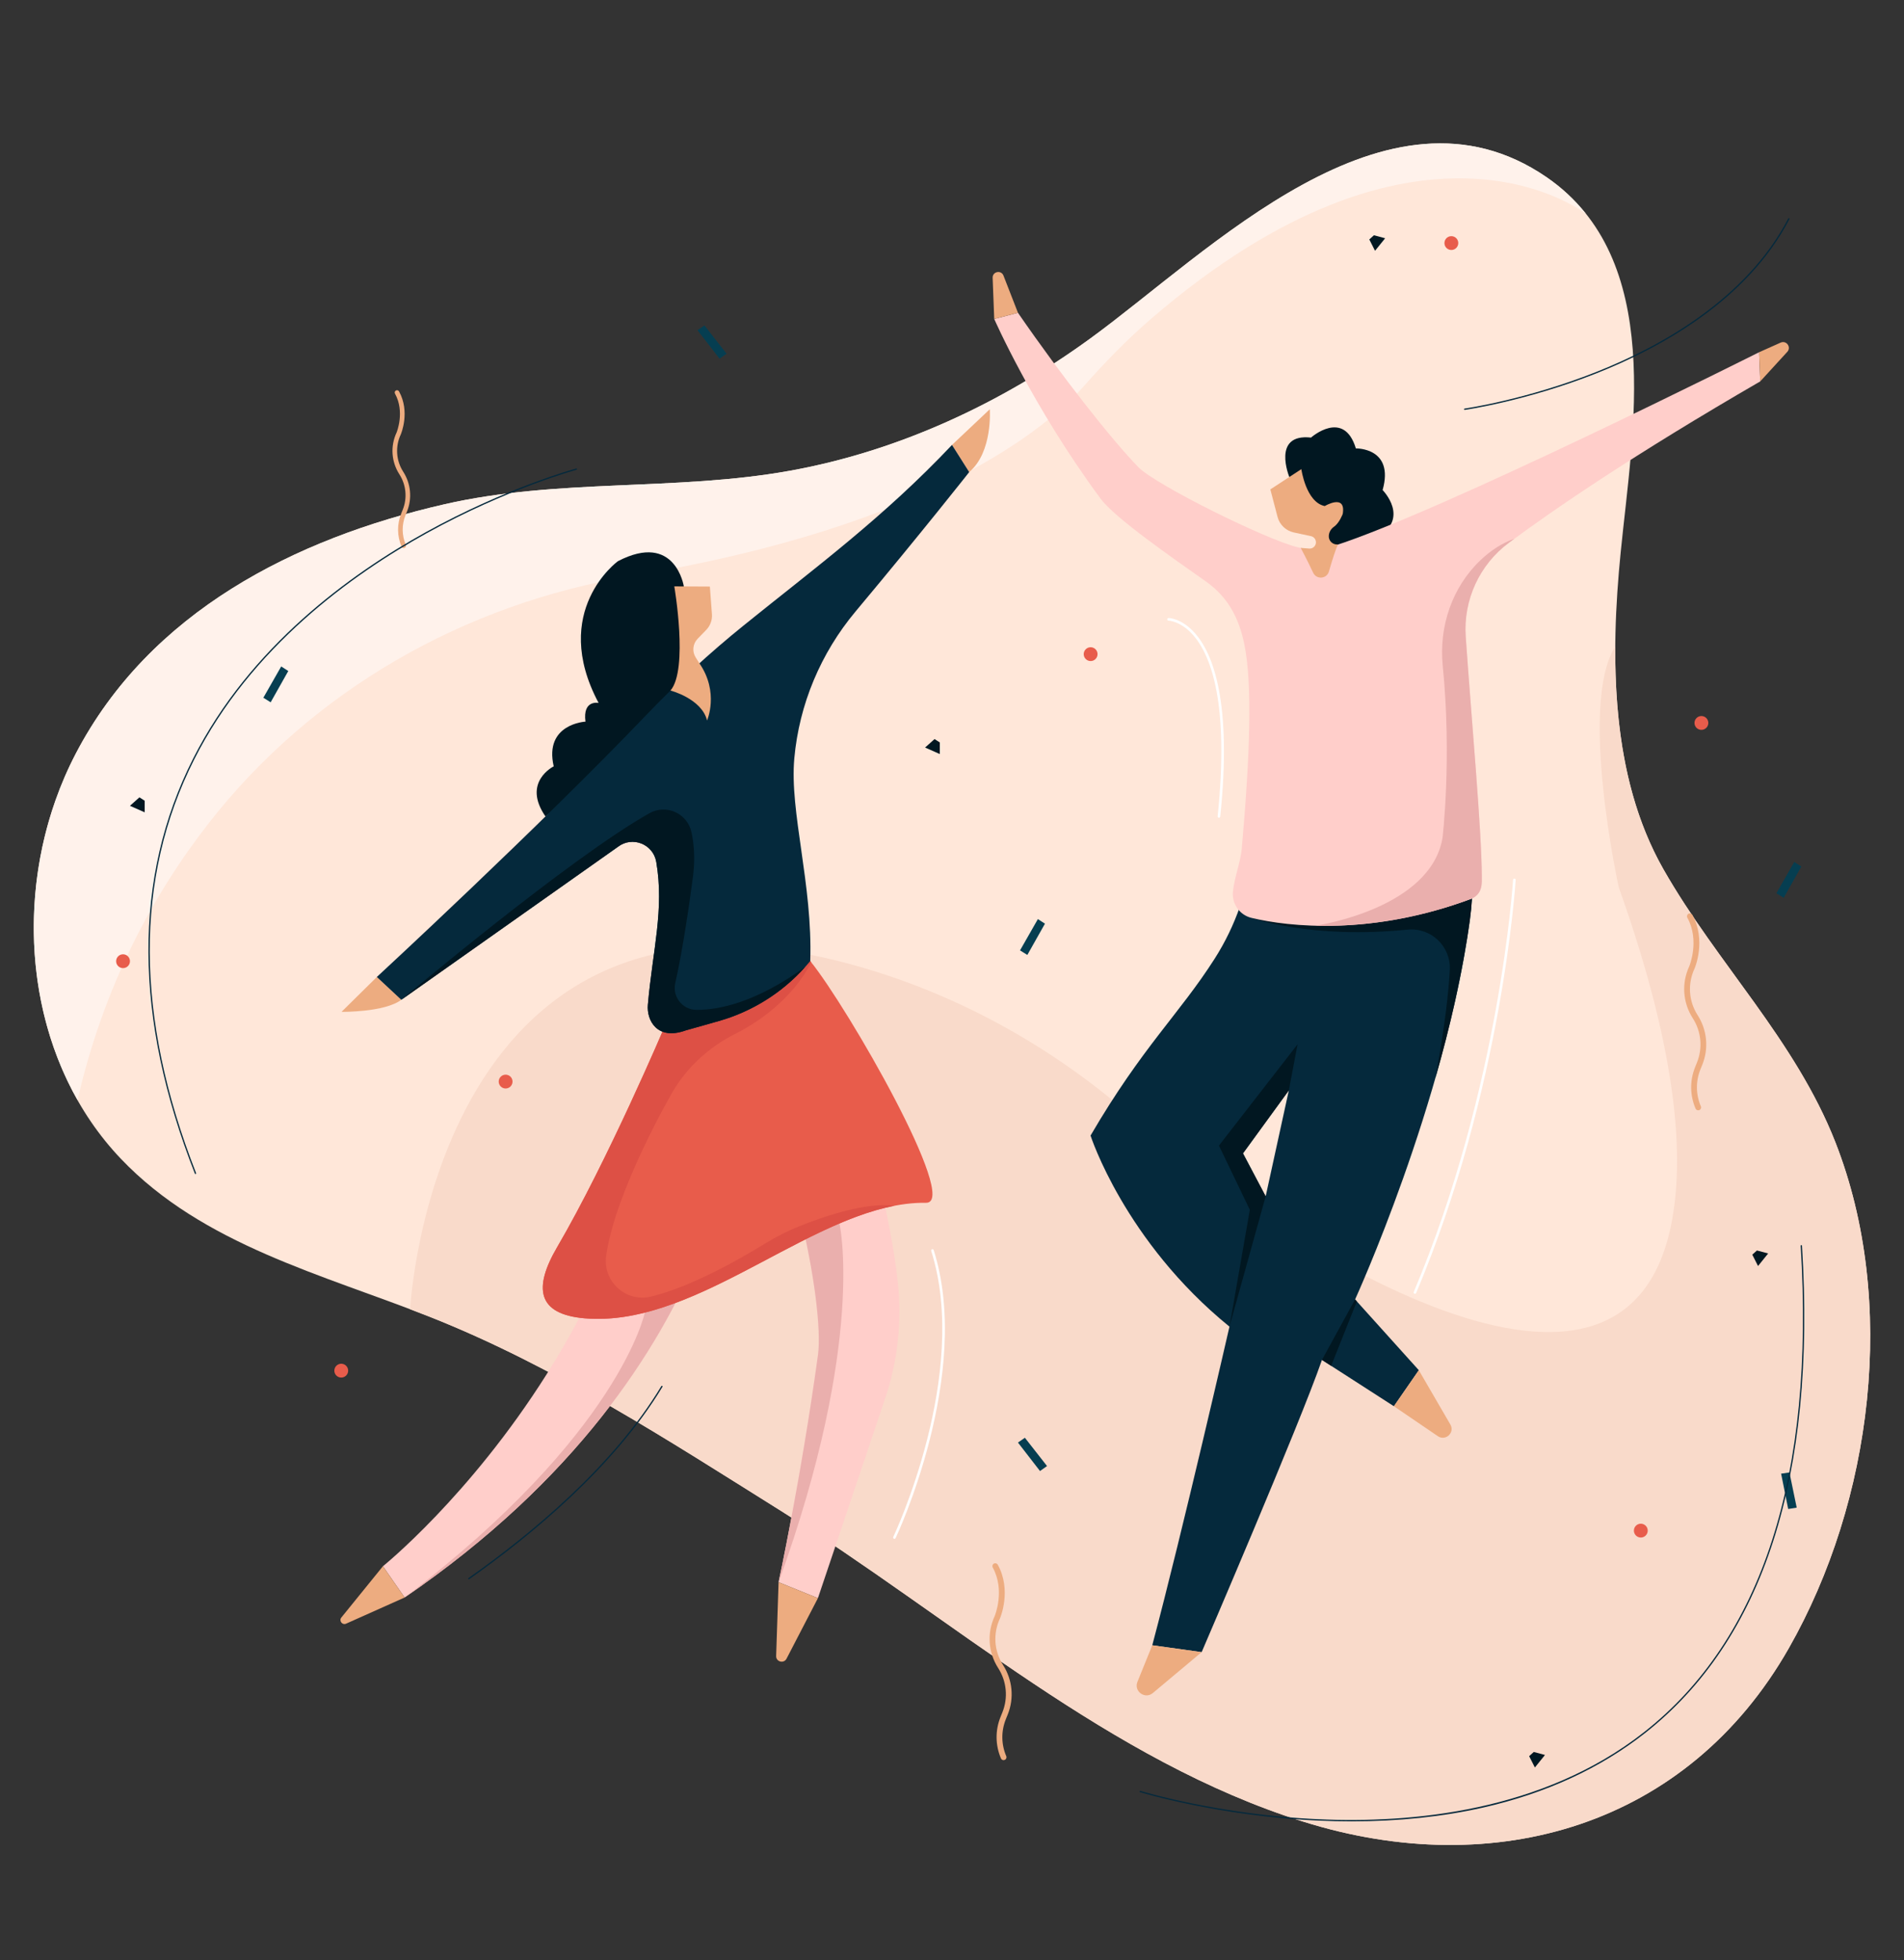<?xml version="1.0" encoding="utf-8"?>
<!-- Generator: Adobe Illustrator 25.2.0, SVG Export Plug-In . SVG Version: 6.00 Build 0)  -->
<svg version="1.1" id="Layer_1" xmlns="http://www.w3.org/2000/svg" xmlns:xlink="http://www.w3.org/1999/xlink" x="0px" y="0px"
	 viewBox="0 0 3227.579 3323.484" enable-background="new 0 0 3227.579 3323.484" xml:space="preserve">
<rect x="0" y="0" width="3227.579" height="3323.484" fill="#333333" stroke="none"/>
<g id="XMLID_1_">
	<g id="XMLID_2_">
		<g id="XMLID_317_">
			<path id="XMLID_67_" fill="#FFE7D9" d="M94.002,1357.106c9.616-27.246,21.101-53.792,34.431-79.34
				c125.38-240.294,371.089-364.743,625.235-422.839c192.763-44.064,391.624-21.917,585.016-56.719
				c184.388-33.182,358.48-114.361,509.582-224.331c201.741-146.826,502.843-458.91,773.01-273.719
				c202.205,138.605,146.473,430.522,126.045,636.249c-17.637,177.637-17.942,378.579,72.536,537.584
				c90.738,159.463,223.528,289.426,291.503,462.864c105.895,270.195,62.821,608.374-79.02,857.55
				c-171.504,301.285-497.491,396.225-822.848,294.213c-328.38-102.961-596.904-346.255-886.084-527.24
				c-191.666-119.955-383.41-245.061-594.503-328.62c-181.624-71.893-384.888-121.909-524.151-268.237
				C55.141,1807.315,21.578,1562.32,94.002,1357.106z"/>
		</g>
		<g id="XMLID_368_">
			<path id="XMLID_66_" fill="#FFF2EB" d="M2688.499,362.662c-18.391-23.123-40.497-44.183-67.223-62.502
				c-270.169-185.191-571.269,126.893-773.01,273.719c-151.102,109.971-325.195,191.149-509.582,224.331
				c-193.392,34.804-392.253,12.655-585.016,56.721c-254.146,58.096-499.855,182.545-625.235,422.839
				c-13.33,25.546-24.814,52.092-34.431,79.338c-58.524,165.831-47.799,357.616,37.405,508.084
				c44.378-193.252,127.442-347.711,222.307-469.375c176.131-225.888,434.169-372.339,716.75-419.195
				c509.952-84.557,705.989-253.177,766.76-321.854c35.736-40.387,73.295-79.206,114.164-114.39
				C2404.381,150.396,2678.921,355.286,2688.499,362.662z"/>
		</g>
		<g id="XMLID_367_">
			<path id="XMLID_65_" fill="#F9DACA" d="M2738.159,1096.121c-62.681,97.19,5.896,408.274,5.896,408.274
				c102.463,287.523,111.022,463.465,88.73,572.621c-88.73,434.487-739.528-28.522-906.541-177.201
				c-128.329-114.241-278.931-201.448-442.874-252.85c-747.464-234.358-788.103,572.771-788.105,572.787
				c11.278,4.271,22.5,8.596,33.635,13.003c211.093,83.559,402.84,208.663,594.505,328.619
				c289.178,180.985,557.703,424.279,886.084,527.24c325.356,102.012,651.344,7.072,822.848-294.213
				c141.841-249.175,184.915-587.356,79.02-857.551c-67.975-173.438-200.765-303.401-291.505-462.864
				C2755.761,1361.349,2737.249,1227.662,2738.159,1096.121L2738.159,1096.121z"/>
		</g>
		<g id="XMLID_217_">
			<g id="XMLID_266_">
				<g id="XMLID_140_">
					<path id="XMLID_64_" fill="#EDAC80" d="M684.334,929.261c-1.517,0-2.963-0.89-3.598-2.375
						c-7.714-18.08-7.923-38.074-0.585-56.3l2.555-6.342c7.938-19.715,5.815-42.159-5.679-60.041
						c-13.744-21.364-15.521-47.86-4.761-70.874c0.092-0.221,14.429-34.828-2.688-65.933c-1.042-1.893-0.351-4.269,1.539-5.311
						c1.897-1.039,4.272-0.355,5.311,1.539c18.994,34.512,3.64,71.349,2.978,72.898c-9.672,20.685-8.083,44.36,4.197,63.451
						c12.865,20.012,15.244,45.13,6.357,67.194l-2.555,6.342c-6.556,16.286-6.374,34.153,0.524,50.309
						c0.847,1.985-0.077,4.285-2.063,5.133C685.369,929.162,684.851,929.261,684.334,929.261z"/>
				</g>
			</g>
		</g>
		<g id="XMLID_316_">
			<g id="XMLID_318_">
				<g id="XMLID_319_">
					<path id="XMLID_63_" fill="#EDAC80" d="M2878.699,1882.485c-1.892,0-3.695-1.11-4.486-2.962
						c-9.62-22.551-9.883-47.49-0.728-70.222l3.186-7.91c9.901-24.59,7.254-52.586-7.082-74.889
						c-17.141-26.647-19.36-59.697-5.94-88.401c0.114-0.276,18-43.44-3.353-82.239c-1.3-2.362-0.438-5.326,1.919-6.625
						c2.368-1.296,5.329-0.443,6.625,1.919c23.689,43.045,4.539,88.993,3.715,90.925c-12.063,25.8-10.084,55.329,5.234,79.143
						c16.045,24.961,19.014,56.291,7.931,83.811l-3.186,7.911c-8.177,20.314-7.949,42.598,0.653,62.749
						c1.057,2.476-0.096,5.344-2.572,6.401C2879.99,1882.362,2879.343,1882.485,2878.699,1882.485z"/>
				</g>
			</g>
		</g>
		<g id="XMLID_320_">
			<g id="XMLID_321_">
				<g id="XMLID_322_">
					<path id="XMLID_61_" fill="#EDAC80" d="M1701.256,2984.264c-1.892,0-3.695-1.11-4.486-2.961
						c-9.62-22.551-9.883-47.49-0.728-70.222l3.186-7.91c9.901-24.59,7.254-52.586-7.081-74.889
						c-17.141-26.647-19.362-59.697-5.94-88.401c0.114-0.276,17.999-43.44-3.353-82.239c-1.3-2.362-0.438-5.324,1.919-6.625
						c2.368-1.296,5.329-0.443,6.625,1.919c23.691,43.047,4.539,88.993,3.715,90.927c-12.063,25.8-10.083,55.329,5.234,79.143
						c16.045,24.961,19.012,56.291,7.931,83.811l-3.186,7.91c-8.177,20.314-7.949,42.598,0.653,62.749
						c1.057,2.476-0.096,5.344-2.572,6.401C1702.547,2984.141,1701.9,2984.264,1701.256,2984.264z"/>
				</g>
			</g>
		</g>
		<g id="XMLID_292_">
			<g id="XMLID_275_">
				<path id="XMLID_60_" fill="#FFCECA" d="M638.817,1656.428c0,0,272.741-251.863,457.275-444.707
					c51.781-54.112,106.906-104.775,165.19-151.812c122.354-98.744,236.922-183.132,352.509-305.548l29.156,46.045
					c0,0-79.272,100.788-192.644,236.31c-59.045,70.582-95.541,157.424-103.84,249.072c-8.287,91.541-7.752,216.04,27.844,346.838
					c0,0,123.025,315.356,147.646,541.266c7.254,66.567-0.193,133.884-21.553,197.346l-113.892,338.392l-66.687-27.046
					c0,0,37.861-174.984,66.79-385.291c11.628-84.526-48.084-385.66-131.397-480.032c0,0,13.817,491.962-569.329,891.275
					l-36.769-53.031c0,0,587.115-472.221,463.364-1194.182c-5.186-30.254-40.563-44.284-64.935-25.627l-367.262,259.428
					L638.817,1656.428z"/>
			</g>
			<g id="XMLID_284_">
				<path id="XMLID_59_" fill="#EDAC80" d="M1319.82,2682.587l-4.124,125.106c-0.327,9.921,13.019,13.409,17.588,4.596
					l53.222-102.656L1319.82,2682.587z"/>
			</g>
			<g id="XMLID_285_">
				<path id="XMLID_58_" fill="#EDAC80" d="M685.884,2708.539l-99.198,44.334c-6.51,2.91-12.519-4.916-8.03-10.455l70.457-86.91
					L685.884,2708.539z"/>
			</g>
			<g id="XMLID_302_">
				<path id="XMLID_57_" fill="#EAAFAD" d="M1319.82,2682.587c148.67-410.394,103.189-608.223,103.189-608.223l-67.821-18.646
					c24.748,99.426,37.339,198.558,31.421,241.579C1357.681,2507.603,1319.82,2682.587,1319.82,2682.587z"/>
			</g>
			<g id="XMLID_303_">
				<path id="XMLID_56_" fill="#EAAFAD" d="M1186.352,2120.152l-93.346,105.395c0,0-42.122,205.453-407.121,482.99
					C973.56,2511.55,1115.906,2292.05,1186.352,2120.152z"/>
			</g>
			<g id="XMLID_283_">
				<path id="XMLID_55_" fill="#E85C4B" d="M1126.872,1740.126c0,0-96.558,227.521-182.49,374.546
					c-40.429,69.17-33.89,113.69,46.99,120.51c197.227,16.632,396.685-198.396,578.51-195.897
					c57.723,0.794-132.402-330.886-196.397-409.87c-25.472-31.438-161.401,12.05-161.401,12.05L1126.872,1740.126z"/>
			</g>
			<g id="XMLID_301_">
				<path id="XMLID_54_" fill="#DD5045" d="M1152.042,1832.886c24.143-33.688,56.46-60.901,93.46-79.573
					c98.336-49.625,128.805-120.685,128.805-120.685l1.046-0.86c-0.627-0.792-1.265-1.605-1.87-2.351
					c-20.253-24.996-110.265-2.642-146.333,7.576l-23.989,14.802l-76.29,88.331c0,0-96.558,227.521-182.49,374.546
					c-40.429,69.17-33.89,113.69,46.99,120.512c177.986,15.01,357.785-158.593,524.806-190.783l0.04-0.061
					c-48.478-6.436-120.177,18.168-162.305,35.149c-19.306,7.782-37.859,17.262-55.61,28.134
					c-91.754,56.189-153.959,80.763-194.771,90.716c-42.503,10.365-82.07-25.776-75.99-69.102
					c15.474-110.265,111.109-275.292,111.109-275.292C1142.669,1846.674,1147.217,1839.62,1152.042,1832.886z"/>
			</g>
			<g id="XMLID_289_">
				<path id="XMLID_53_" fill="#011721" d="M1159.212,994.273c0,0-14.301-93.455-111.783-42.777c0,0-115.877,84.201-32.69,240.338
					c0,0-27.239-6.004-22.283,31.669c0,0-70.453,3.653-53.814,75.816c0,0-54.278,26.557-14.021,84.901l215.47-166.381
					l23.533-109.454l3.559-62.955L1159.212,994.273z"/>
			</g>
			<g id="XMLID_282_">
				<path id="XMLID_52_" fill="#EDAC80" d="M1613.789,754.361l64.065-60.508c0,0,5.41,72.466-34.909,106.553L1613.789,754.361z"/>
			</g>
			<g id="XMLID_287_">
				<path id="XMLID_51_" fill="#EDAC80" d="M638.817,1656.428l-59.883,59.123c0,0,72.942,0.984,101.349-20.426L638.817,1656.428z"/>
			</g>
			<g id="XMLID_286_">
				<path id="XMLID_50_" fill="#05293C" d="M1642.945,800.407l-29.156-46.045C1498.18,876.8,1383.552,961.232,1261.21,1059.965
					c-58.235,46.998-113.318,97.621-165.055,151.69c-184.513,192.829-457.338,444.773-457.338,444.773l41.468,38.697
					l367.258-259.424c24.386-18.669,59.756-4.607,64.942,25.664c13.81,80.623-6.124,149.586-14.253,242.242
					c-2.292,26.129,15.527,60.949,64.05,43.439l55.879-15.808c60.973-17.248,115.186-52.789,155.323-101.823l0,0
					c4.278-129.926-35.241-252.835-27.02-343.626c8.298-91.648,44.793-178.49,103.84-249.072
					C1563.673,901.195,1642.945,800.407,1642.945,800.407z"/>
			</g>
			<g id="XMLID_291_">
				<path id="XMLID_49_" fill="#EDAC80" d="M1185.607,1124.634l-6.267-9.879c-6.39-10.074-5.035-23.217,3.276-31.776l14.554-14.986
					c6.885-7.089,10.405-16.788,9.67-26.643l-3.498-46.845l-60.302-0.32c0,0,24.248,140.649-6.464,176.596
					c0,0,52.814,13.637,62.013,50.724C1198.592,1221.507,1219.573,1173.816,1185.607,1124.634z"/>
			</g>
			<g id="XMLID_300_">
				<path id="XMLID_48_" fill="#011721" d="M1112.485,1461.363c13.81,80.621-6.124,149.584-14.253,242.243
					c-2.292,26.129,15.527,60.949,64.05,43.439l55.879-15.808c56.686-16.036,107.513-47.899,146.633-91.699
					c-83.741,60.236-146.008,72.992-184.461,72.626c-23.606-0.224-40.867-22.4-35.646-45.424
					c13.1-57.77,24.592-139.386,29.969-180.308c3.118-23.733,2.85-47.827-1.669-71.332c-0.245-1.272-0.495-2.515-0.752-3.73
					c-6.776-32.085-42.527-48.722-71.132-32.69c-135.287,75.827-420.821,316.442-420.821,316.442l367.26-259.424
					C1071.929,1417.033,1107.3,1431.094,1112.485,1461.363z"/>
			</g>
		</g>
		<g id="XMLID_3_">
			<g id="XMLID_313_">
				<path fill="#05293C" d="M2495.21,1523.404c-196.526,73.983-351.518,28.57-393.249,13.418
					c-10.769,30.925-25.079,60.624-42.801,88.432c-59.931,94.043-122.633,149.494-210.501,300.057
					c0,0,57.441,179.165,235.47,323.957c0,0-78.901,344.974-130.853,540.243l83.702,11.646c0,0,166.484-386.998,203.936-495.48
					l121.958,78.562l42.249-61.094l-108.031-119.979c0,0,152.203-332.954,194.576-643.472
					C2493.311,1547.634,2494.468,1535.532,2495.21,1523.404z M2145.501,2028.361l-38.484-72.854l77.77-106.866L2145.501,2028.361z"
					/>
			</g>
			<g id="XMLID_315_">
				<path id="XMLID_47_" fill="#011721" d="M2491.666,1559.691c1.646-12.058,2.802-24.16,3.544-36.287
					c-162.541,61.19-296.595,40.709-361.736,23.222l-9.997,10.076c0,0,99.329,35.883,262.316,19.461
					c39.915-4.022,73.935,28.34,71.834,68.402c-2.042,38.949-8.609,96.909-24.322,182.762
					C2457.741,1742.018,2479.351,1649.933,2491.666,1559.691z"/>
			</g>
			<g id="XMLID_294_">
				<path id="XMLID_46_" fill="#011721" d="M2185.599,808.74c0,0-30.416-74.169,36.767-66.843c0,0,55.592-49.218,76.033,18.384
					c0,0,65.679-1.675,45.336,70.608c0,0,47.428,47.731-9.782,80.658l-78.259,26.798l-9.021-28.395L2185.599,808.74z"/>
			</g>
			<g id="XMLID_307_">
				<path id="XMLID_45_" fill="#FFCECA" d="M2557.941,920.154c76.829-56.919,212.213-149.791,425.909-273.469l-1.904-49.483
					c0,0-540.162,271.219-721.196,328.478c-19.838,6.274-40.935,7.011-61.158,2.129c-53.553-12.927-240.759-105.897-269.649-135.509
					c-44.323-45.431-127.909-151.124-204.341-261.97l-40.232,10.468c0,0,64.712,148.128,180.209,304.526
					c24.55,33.243,122.727,101.044,178.685,140.574c38.891,27.474,56.46,64.398,65.061,106.408
					c14.032,68.534,9.484,189.641-4.342,346.657c-1.947,22.101-12.49,48.731-14.968,72.558
					c-2.151,20.665,11.163,39.771,31.351,44.68c62.745,15.255,204.571,30.927,373.845-32.798c18.549-8.74,16.698-26.8,16.665-38.401
					c-0.22-77.007-17.455-264.874-27.226-405.437C2480.327,1017.388,2507.86,957.257,2557.941,920.154z"/>
			</g>
			<g id="XMLID_304_">
				<path id="XMLID_44_" fill="#EDAC80" d="M2261.369,893.021c9.254-6.429,14.801-21.775,14.801-21.775
					c5.736-34.921-30.537-13.225-30.537-13.225c-31.865-6.552-39.659-62.591-39.659-62.591l-52.552,34.33l12.223,46.656
					c3.474,13.264,14.115,23.445,27.518,26.333l29.162,6.282c5.114,1.101,8.674,5.752,8.398,10.977l0,0
					c-0.314,5.988-5.504,10.537-11.482,10.067l-14.35-1.134c0,0,11.19,20.803,21.103,42.069c5.589,11.99,23.033,10.677,26.717-2.028
					c5.833-20.114,12.306-40.81,15.551-45.729c0,0-1.062-0.085-1.89-0.103l-0.156-0.004c-8.295-0.199-14.437-7.118-13.65-15.376l0,0
					C2253.135,901.776,2256.426,896.457,2261.369,893.021z"/>
			</g>
			<g id="XMLID_295_">
				<polygon id="XMLID_43_" fill="#011721" points="2199.599,1770.581 2184.789,1848.643 2107.017,1955.509 2145.501,2028.361 
					2084.127,2249.266 2118.659,2051.206 2066.304,1942.306 				"/>
			</g>
			<g id="XMLID_293_">
				<polygon id="XMLID_42_" fill="#011721" points="2297.09,2203.163 2240.914,2305.674 2256.531,2315.733 2300.085,2206.489 				
					"/>
			</g>
			<g id="XMLID_310_">
				<path id="XMLID_41_" fill="#EAAFAD" d="M2445.657,1128.688c15.748,157.285-0.364,291.856-0.364,291.856
					c-20.088,118.389-206.582,147.642-215.224,148.937c70.836,1.853,162.906-7.591,265.141-46.077
					c18.551-8.74,16.698-26.8,16.665-38.401c-0.22-77.007-17.455-264.876-27.226-405.437
					c-4.322-62.177,23.211-122.308,73.292-159.412c2.908-2.155,6.067-4.462,9.144-6.717v-0.018
					c-22.002,7.684-41.115,20.88-57.41,36.352C2461.423,995.576,2439.028,1062.489,2445.657,1128.688z"/>
			</g>
			<g id="XMLID_308_">
				<path id="XMLID_40_" fill="#EDAC80" d="M2362.872,2384.236l74.518,50.768c13.076,8.909,29.169-6.064,21.222-19.748
					l-53.491-92.113L2362.872,2384.236z"/>
			</g>
			<g id="XMLID_305_">
				<path id="XMLID_39_" fill="#EDAC80" d="M1953.275,2789.51l-25.138,61.96c-6.521,16.074,12.821,30.156,26.116,19.014
					l82.724-69.328L1953.275,2789.51z"/>
			</g>
			<g id="XMLID_309_">
				<path id="XMLID_38_" fill="#EDAC80" d="M1725.601,530.33l-24.553-63.083c-3.892-9.997-18.777-6.905-18.363,3.815l2.684,69.736
					L1725.601,530.33z"/>
			</g>
			<g id="XMLID_314_">
				<path id="XMLID_37_" fill="#EDAC80" d="M2981.947,597.204l36.551-16.312c9.74-4.346,18.461,7.749,11.262,15.617l-45.907,50.178
					L2981.947,597.204z"/>
			</g>
		</g>
		<g id="XMLID_214_">
			<g id="XMLID_25_">
				<g id="XMLID_204_">
					
						<ellipse id="XMLID_36_" transform="matrix(0.16 -0.987 0.987 0.16 1659.899 2775.01)" fill="#E85C4B" cx="2460.792" cy="412" rx="11.725" ry="11.725"/>
				</g>
			</g>
		</g>
		<g id="XMLID_326_">
			<g id="XMLID_327_">
				<g id="XMLID_328_">
					
						<ellipse id="XMLID_35_" transform="matrix(0.005 -1 1 0.005 1643.336 4105.174)" fill="#E85C4B" cx="2885.575" cy="1226.387" rx="11.725" ry="11.725"/>
				</g>
			</g>
		</g>
		<g id="XMLID_329_">
			<g id="XMLID_330_">
				<g id="XMLID_331_">
					
						<ellipse id="XMLID_34_" transform="matrix(0.659 -0.752 0.752 0.659 -202.44 1769.247)" fill="#E85C4B" cx="1848.602" cy="1107.724" rx="11.725" ry="11.725"/>
				</g>
			</g>
		</g>
		<g id="XMLID_341_">
			<g id="XMLID_342_">
				<g id="XMLID_343_">
					
						<ellipse id="XMLID_33_" transform="matrix(0.23 -0.973 0.973 0.23 -1815.269 2352.814)" fill="#E85C4B" cx="578.906" cy="2323.32" rx="11.725" ry="11.725"/>
				</g>
			</g>
		</g>
		<g id="XMLID_332_">
			<g id="XMLID_333_">
				<g id="XMLID_334_">
					<circle id="XMLID_32_" fill="#E85C4B" cx="2781.439" cy="2595.116" r="11.725"/>
				</g>
			</g>
		</g>
		<g id="XMLID_335_">
			<g id="XMLID_336_">
				<g id="XMLID_337_">
					
						<ellipse id="XMLID_31_" transform="matrix(0.707 -0.707 0.707 0.707 -1045.63 1143.398)" fill="#E85C4B" cx="857.389" cy="1833.886" rx="11.725" ry="11.725"/>
				</g>
			</g>
		</g>
		<g id="XMLID_338_">
			<g id="XMLID_339_">
				<g id="XMLID_340_">
					<circle id="XMLID_30_" fill="#E85C4B" cx="208.572" cy="1629.698" r="11.725"/>
				</g>
			</g>
		</g>
		<g id="XMLID_236_">
			<g id="XMLID_228_">
				<g id="XMLID_233_">
					<polygon id="XMLID_29_" fill="#063E51" points="476.692,1129.934 446.419,1182.977 458.81,1190.718 488.681,1137.679 					"/>
				</g>
			</g>
		</g>
		<g id="XMLID_350_">
			<g id="XMLID_351_">
				<g id="XMLID_352_">
					<polygon id="XMLID_28_" fill="#063E51" points="1759.379,1558.305 1729.107,1611.348 1741.498,1619.089 1771.369,1566.05 					
						"/>
				</g>
			</g>
		</g>
		<g id="XMLID_353_">
			<g id="XMLID_354_">
				<g id="XMLID_355_">
					<polygon id="XMLID_27_" fill="#063E51" points="3041.549,1461.422 3011.277,1514.464 3023.667,1522.203 3053.539,1469.167 
											"/>
				</g>
			</g>
		</g>
		<g id="XMLID_344_">
			<g id="XMLID_345_">
				<g id="XMLID_346_">
					<polygon id="XMLID_26_" fill="#063E51" points="1182.377,559.876 1219.751,608.177 1231.651,599.704 1194.128,551.772 					"/>
				</g>
			</g>
		</g>
		<g id="XMLID_356_">
			<g id="XMLID_357_">
				<g id="XMLID_358_">
					<polygon id="XMLID_24_" fill="#063E51" points="3019.279,2498.543 3031.258,2558.43 3045.685,2556.137 3033.406,2496.516 					
						"/>
				</g>
			</g>
		</g>
		<g id="XMLID_347_">
			<g id="XMLID_348_">
				<g id="XMLID_349_">
					<polygon id="XMLID_23_" fill="#063E51" points="1725.601,2445.792 1762.975,2494.093 1774.877,2485.62 1737.352,2437.69 					
						"/>
				</g>
			</g>
		</g>
		<g id="XMLID_4_">
			<polygon id="XMLID_22_" fill="#011721" points="236.339,1351.867 220.298,1366.217 245.24,1377.262 245.24,1357.595 			"/>
		</g>
		<g id="XMLID_361_">
			<polygon id="XMLID_21_" fill="#011721" points="2592.156,2977.53 2601.868,2996.739 2618.991,2975.502 2599.995,2970.414 			"/>
		</g>
		<g id="XMLID_362_">
			<polygon id="XMLID_20_" fill="#011721" points="2970.434,2127.268 2980.146,2146.477 2997.268,2125.241 2978.271,2120.152 			"/>
		</g>
		<g id="XMLID_363_">
			<polygon id="XMLID_19_" fill="#011721" points="2321.191,405.992 2330.903,425.203 2348.026,403.966 2329.03,398.878 			"/>
		</g>
		<g id="XMLID_360_">
			<polygon id="XMLID_18_" fill="#011721" points="1584.219,1253.07 1568.177,1267.422 1593.122,1278.465 1593.122,1258.8 			"/>
		</g>
		<g id="XMLID_5_">
			<path id="XMLID_17_" fill="#05293C" d="M2291.415,3088.024c-18.431,0-37.087-0.423-55.985-1.27
				c-170.313-7.66-301.666-47.823-302.969-48.229c-0.579-0.182-0.906-0.794-0.726-1.382c0.182-0.588,0.794-0.906,1.382-0.726
				c1.303,0.406,132.432,40.49,302.469,48.125c156.858,7.03,379.847-12.869,551.457-147.788
				c200.328-157.496,289.617-434.927,265.391-824.585c-0.035-0.614,0.432-1.131,1.037-1.175c0.682,0.035,1.14,0.423,1.175,1.037
				c24.27,390.429-65.304,668.498-266.246,826.469c-76.023,59.769-168.344,102.22-274.39,126.17
				C2445.224,3080.2,2370.549,3088.024,2291.415,3088.024z"/>
		</g>
		<g id="XMLID_6_">
			<path id="XMLID_16_" fill="#05293C" d="M331.364,1990.526c-0.441,0-0.858-0.268-1.028-0.7
				c-103.956-264.959-104.967-501.648-3.006-703.5c96.021-190.094,267.48-313.734,394.405-383.984
				c137.496-76.092,253.817-107.673,254.979-107.98c0.601-0.151,1.2,0.189,1.351,0.781c0.16,0.586-0.189,1.197-0.781,1.351
				c-1.158,0.311-117.265,31.837-254.534,107.816c-126.635,70.093-297.697,193.449-393.451,383.026
				c-101.658,201.264-100.617,437.34,3.092,701.676c0.224,0.57-0.057,1.21-0.627,1.434
				C331.636,1990.5,331.496,1990.526,331.364,1990.526z"/>
		</g>
		<g id="XMLID_7_">
			<path id="XMLID_15_" fill="#05293C" d="M794.735,2677.655c-0.346,0-0.688-0.164-0.903-0.467c-0.355-0.5-0.234-1.191,0.268-1.546
				c103.783-73.095,244.756-188.917,327.002-325.539c0.311-0.528,0.989-0.691,1.515-0.381c0.522,0.32,0.691,0.993,0.375,1.521
				c-82.439,136.948-223.664,252.988-327.623,326.211C795.18,2677.585,794.956,2677.655,794.735,2677.655z"/>
		</g>
		<g id="XMLID_8_">
			<path id="XMLID_14_" fill="#FFFFFF" d="M1516.216,2609.051c-0.32,0-0.647-0.07-0.954-0.215c-1.101-0.528-1.568-1.847-1.041-2.945
				c1.313-2.747,130.377-276.541,64.321-485.073c-0.368-1.158,0.276-2.401,1.438-2.772c1.171-0.355,2.41,0.276,2.776,1.443
				c66.583,210.207-63.227,485.548-64.545,488.303C1517.832,2608.584,1517.041,2609.051,1516.216,2609.051z"/>
		</g>
		<g id="XMLID_9_">
			<path id="XMLID_13_" fill="#FFFFFF" d="M2066.31,1386.432c-0.077,0-0.147-0.004-0.224-0.013
				c-1.217-0.125-2.099-1.213-1.978-2.427c20.029-192.77-11.738-273.686-41.907-307.62c-20.944-23.557-41.19-24.101-41.398-24.106
				c-1.217-0.016-2.193-1.015-2.186-2.232c0.017-1.213,1.002-2.19,2.212-2.19c0.009,0,0.009,0,0.017,0
				c0.899,0.009,22.18,0.458,44.446,25.349c30.877,34.522,63.447,116.545,43.22,311.256
				C2068.391,1385.584,2067.431,1386.432,2066.31,1386.432z"/>
		</g>
		<g id="XMLID_10_">
			<path id="XMLID_12_" fill="#FFFFFF" d="M2398.575,2193.574c-0.285,0-0.579-0.052-0.855-0.173
				c-1.131-0.474-1.658-1.771-1.184-2.903c146.155-346.457,168.136-695.334,168.335-698.817c0.07-1.217,1.14-2.167,2.34-2.077
				c1.217,0.07,2.151,1.118,2.081,2.337c-0.208,3.489-22.231,353.129-168.681,700.286
				C2400.259,2193.065,2399.439,2193.574,2398.575,2193.574z"/>
		</g>
		<g id="XMLID_11_">
			<path id="XMLID_68_" fill="#05293C" d="M2482.831,694.958c-0.544,0-1.018-0.401-1.097-0.954
				c-0.086-0.605,0.336-1.162,0.941-1.248c1.028-0.143,104.189-14.939,222.844-61.923
				c109.423-43.332,254.793-123.687,325.901-260.433c0.285-0.544,0.951-0.746,1.495-0.471c0.544,0.281,0.752,0.95,0.476,1.489
				c-71.437,137.364-217.309,218.017-327.11,261.49c-118.889,47.071-222.265,61.892-223.293,62.039
				C2482.934,694.955,2482.882,694.958,2482.831,694.958z"/>
		</g>
	</g>
</g>
</svg>
